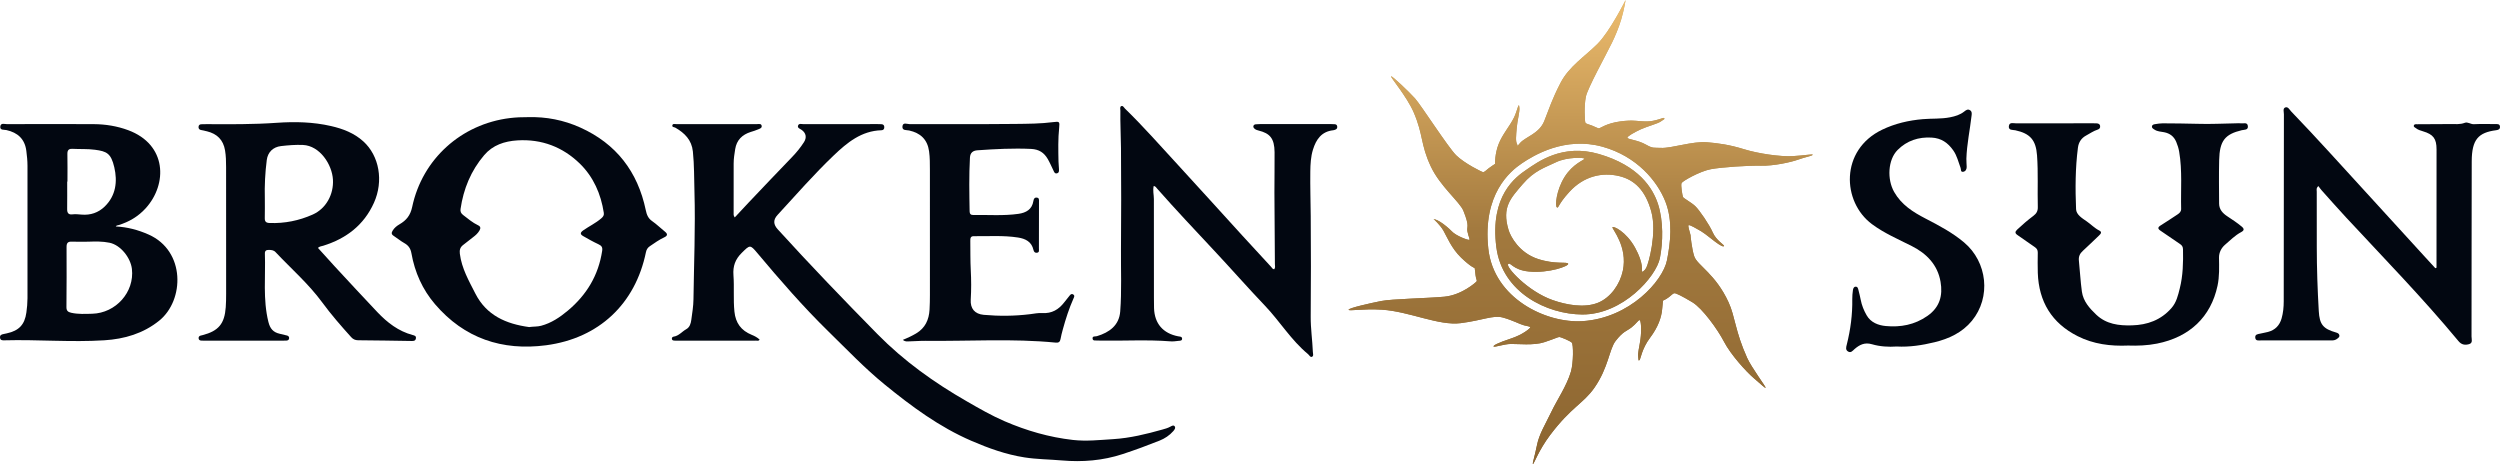 <svg width="210" height="39" viewBox="0 0 210 39" fill="none" xmlns="http://www.w3.org/2000/svg">
<path d="M61.718 18.264C62.124 17.829 62.505 17.414 62.894 17.005C64.102 15.734 65.308 14.46 66.527 13.199C66.904 12.809 67.243 12.395 67.534 11.94C67.781 11.553 67.713 11.178 67.335 10.908C67.203 10.815 66.979 10.758 67.032 10.564C67.094 10.335 67.335 10.43 67.498 10.429C69.57 10.423 71.642 10.424 73.715 10.424C73.826 10.424 73.936 10.425 74.046 10.432C74.192 10.441 74.275 10.52 74.281 10.668C74.289 10.835 74.208 10.937 74.041 10.941C72.359 10.989 71.16 11.979 70.034 13.054C68.375 14.638 66.866 16.369 65.313 18.055C64.932 18.47 64.959 18.855 65.331 19.264C68.055 22.257 70.859 25.173 73.698 28.058C75.929 30.327 78.475 32.142 81.218 33.716C82.26 34.315 83.299 34.916 84.402 35.39C86.233 36.178 88.13 36.729 90.121 36.955C91.258 37.083 92.376 36.958 93.506 36.888C94.925 36.8 96.283 36.465 97.637 36.084C97.864 36.021 98.089 35.959 98.298 35.846C98.414 35.783 98.577 35.678 98.673 35.811C98.772 35.947 98.657 36.098 98.555 36.215C98.239 36.577 97.836 36.839 97.406 37.011C96.38 37.42 95.344 37.802 94.295 38.146C92.634 38.691 90.924 38.827 89.183 38.676C88.14 38.586 87.091 38.583 86.051 38.42C84.495 38.177 83.032 37.649 81.597 37.029C78.907 35.867 76.582 34.147 74.326 32.31C72.639 30.936 71.146 29.365 69.596 27.851C67.47 25.772 65.524 23.531 63.615 21.255C63.005 20.527 62.994 20.565 62.309 21.239C61.762 21.778 61.554 22.356 61.61 23.113C61.686 24.131 61.587 25.154 61.692 26.176C61.79 27.131 62.256 27.765 63.133 28.121C63.377 28.22 63.609 28.339 63.806 28.522C63.74 28.666 63.613 28.613 63.516 28.613C61.305 28.617 59.095 28.617 56.885 28.618C56.802 28.618 56.718 28.617 56.636 28.611C56.534 28.603 56.44 28.577 56.436 28.45C56.433 28.351 56.5 28.29 56.585 28.278C57.024 28.214 57.286 27.852 57.645 27.653C57.936 27.492 58.027 27.183 58.068 26.879C58.145 26.306 58.244 25.729 58.251 25.152C58.291 22.142 58.421 19.132 58.335 16.121C58.302 14.991 58.32 13.858 58.202 12.728C58.102 11.757 57.512 11.177 56.73 10.725C56.632 10.668 56.438 10.695 56.479 10.523C56.514 10.371 56.689 10.425 56.804 10.425C59.07 10.421 61.335 10.421 63.601 10.425C63.74 10.425 63.944 10.364 63.981 10.571C64.014 10.762 63.816 10.81 63.686 10.867C63.485 10.956 63.272 11.018 63.062 11.084C62.341 11.312 61.875 11.766 61.754 12.535C61.692 12.931 61.627 13.325 61.627 13.728C61.626 15.11 61.624 16.491 61.625 17.872C61.624 17.98 61.597 18.094 61.718 18.264Z" fill="#020711"/>
<path d="M44.352 9.84C45.883 9.798 47.348 10.084 48.743 10.712C51.77 12.076 53.568 14.424 54.244 17.648C54.324 18.031 54.439 18.337 54.778 18.572C55.162 18.838 55.498 19.173 55.864 19.466C56.104 19.659 56.067 19.807 55.814 19.927C55.374 20.134 54.979 20.41 54.581 20.685C54.396 20.812 54.302 20.973 54.258 21.188C53.37 25.514 50.322 28.417 45.864 29.003C42.187 29.485 39.001 28.426 36.54 25.55C35.487 24.319 34.841 22.872 34.56 21.278C34.489 20.867 34.306 20.612 33.955 20.416C33.643 20.241 33.367 20.004 33.066 19.811C32.864 19.681 32.873 19.55 32.988 19.364C33.132 19.132 33.331 18.974 33.561 18.84C34.128 18.511 34.473 18.096 34.623 17.384C35.474 13.357 38.749 10.422 42.825 9.919C43.334 9.857 43.842 9.836 44.352 9.84ZM44.445 27.474C44.794 27.421 45.129 27.451 45.453 27.365C46.312 27.136 47.025 26.656 47.7 26.092C49.279 24.769 50.272 23.123 50.582 21.072C50.63 20.759 50.523 20.634 50.261 20.512C49.825 20.311 49.406 20.072 48.988 19.833C48.724 19.683 48.722 19.541 48.993 19.35C49.491 19.001 50.046 18.742 50.509 18.34C50.657 18.212 50.752 18.09 50.721 17.885C50.48 16.294 49.845 14.853 48.705 13.743C47.275 12.351 45.505 11.667 43.468 11.792C42.377 11.859 41.393 12.185 40.67 13.034C39.559 14.338 38.93 15.869 38.685 17.561C38.654 17.775 38.727 17.925 38.901 18.059C39.307 18.37 39.694 18.704 40.161 18.925C40.377 19.028 40.388 19.167 40.278 19.359C40.144 19.594 39.952 19.765 39.74 19.924C39.453 20.14 39.175 20.366 38.892 20.587C38.653 20.775 38.588 21 38.627 21.314C38.779 22.541 39.385 23.587 39.927 24.654C40.864 26.502 42.522 27.211 44.445 27.474Z" fill="#020711"/>
<path d="M107.037 22.616C107.142 22.482 107.093 22.324 107.091 22.18C107.08 20.177 107.057 18.175 107.051 16.173C107.047 15.04 107.076 13.907 107.064 12.776C107.051 11.621 106.671 11.201 105.723 10.966C105.6 10.935 105.483 10.9 105.386 10.816C105.321 10.761 105.27 10.696 105.283 10.604C105.3 10.485 105.394 10.451 105.492 10.44C105.601 10.427 105.712 10.424 105.823 10.424C107.826 10.423 109.829 10.423 111.832 10.424C111.929 10.424 112.025 10.427 112.121 10.434C112.229 10.442 112.304 10.495 112.323 10.607C112.343 10.727 112.312 10.828 112.192 10.88C112.129 10.907 112.062 10.934 111.995 10.941C111.006 11.044 110.552 11.717 110.289 12.569C110.105 13.166 110.074 13.792 110.066 14.412C110.051 15.655 110.089 16.898 110.101 18.141C110.127 20.958 110.119 23.777 110.099 26.595C110.092 27.593 110.241 28.576 110.281 29.569C110.287 29.708 110.368 29.914 110.192 29.976C110.059 30.023 109.979 29.832 109.876 29.747C108.455 28.576 107.505 26.986 106.246 25.669C104.807 24.161 103.432 22.591 102.007 21.069C100.394 19.344 98.772 17.627 97.21 15.855C97.132 15.766 97.072 15.648 96.914 15.618C96.818 15.99 96.926 16.356 96.926 16.721C96.924 19.484 96.927 22.246 96.93 25.01C96.93 25.3 96.929 25.59 96.939 25.88C96.979 27.177 97.692 28.007 98.974 28.252C99.105 28.277 99.288 28.261 99.296 28.442C99.305 28.636 99.116 28.619 98.987 28.633C98.768 28.658 98.544 28.692 98.327 28.674C96.34 28.515 94.35 28.648 92.363 28.608C92.307 28.607 92.252 28.613 92.197 28.605C92.043 28.584 91.805 28.663 91.778 28.451C91.745 28.204 92 28.281 92.144 28.237C93.187 27.922 94.007 27.334 94.098 26.163C94.231 24.437 94.147 22.711 94.162 20.986C94.187 18.141 94.184 15.295 94.163 12.449C94.155 11.4 94.093 10.351 94.112 9.301C94.115 9.169 94.047 8.983 94.18 8.918C94.326 8.847 94.408 9.034 94.499 9.123C96.055 10.636 97.487 12.266 98.956 13.861C100.77 15.832 102.563 17.823 104.369 19.803C105.16 20.67 105.957 21.532 106.754 22.394C106.834 22.479 106.881 22.612 107.037 22.616Z" fill="#020711"/>
<path d="M26.706 20.822C27.188 21.355 27.662 21.887 28.146 22.41C29.33 23.686 30.509 24.967 31.707 26.228C32.534 27.099 33.469 27.822 34.661 28.141C34.805 28.18 34.975 28.21 34.935 28.429C34.9 28.626 34.761 28.646 34.593 28.643C33.089 28.618 31.584 28.593 30.079 28.582C29.833 28.58 29.656 28.495 29.5 28.322C28.648 27.378 27.812 26.419 27.061 25.395C25.916 23.837 24.461 22.574 23.146 21.178C22.987 21.009 22.791 20.995 22.578 20.992C22.353 20.989 22.242 21.073 22.25 21.306C22.318 23.219 22.073 25.142 22.546 27.043C22.688 27.615 22.956 27.912 23.491 28.035C23.693 28.081 23.894 28.13 24.095 28.18C24.215 28.209 24.295 28.276 24.287 28.41C24.279 28.544 24.189 28.601 24.065 28.609C23.955 28.616 23.845 28.616 23.734 28.616C21.565 28.617 19.396 28.617 17.227 28.618C17.116 28.618 17.006 28.617 16.895 28.61C16.769 28.601 16.688 28.535 16.682 28.403C16.678 28.292 16.742 28.223 16.845 28.192C16.898 28.176 16.953 28.167 17.006 28.153C18.355 27.804 18.864 27.2 18.963 25.805C18.99 25.434 18.995 25.06 18.995 24.687C18.997 21.136 18.997 17.585 18.992 14.035C18.992 13.566 18.982 13.098 18.904 12.631C18.756 11.745 18.233 11.239 17.384 11.03C17.211 10.987 17.032 10.961 16.859 10.915C16.718 10.879 16.662 10.774 16.68 10.631C16.697 10.497 16.788 10.443 16.909 10.437C17.061 10.428 17.213 10.427 17.364 10.428C19.324 10.44 21.284 10.453 23.24 10.316C24.778 10.208 26.304 10.242 27.811 10.589C28.804 10.817 29.743 11.175 30.515 11.872C31.863 13.09 32.234 15.205 31.412 17.034C30.568 18.91 29.084 20.039 27.157 20.64C27.016 20.685 26.858 20.684 26.706 20.822ZM22.246 16.659C22.246 17.21 22.256 17.762 22.242 18.314C22.234 18.613 22.343 18.722 22.649 18.733C23.912 18.775 25.103 18.541 26.266 18.023C27.403 17.518 28.036 16.315 27.968 15.094C27.896 13.81 26.862 12.241 25.454 12.177C24.828 12.149 24.217 12.201 23.602 12.271C22.939 12.348 22.493 12.784 22.409 13.438C22.271 14.508 22.217 15.581 22.246 16.659Z" fill="#020711"/>
<path d="M9.725 19.023C10.693 19.069 11.601 19.311 12.479 19.7C15.595 21.078 15.496 25.221 13.378 26.932C12.032 28.02 10.448 28.477 8.771 28.584C5.973 28.762 3.168 28.51 0.366 28.587C0.204 28.592 0.016 28.595 0.001 28.353C-0.014 28.123 0.157 28.09 0.323 28.054C0.403 28.037 0.485 28.02 0.565 28.003C1.589 27.782 2.074 27.277 2.216 26.251C2.271 25.855 2.308 25.454 2.309 25.055C2.316 21.34 2.316 17.624 2.309 13.909C2.308 13.496 2.264 13.082 2.212 12.672C2.086 11.68 1.492 11.136 0.535 10.925C0.345 10.883 -0.034 10.968 0.028 10.6C0.078 10.304 0.393 10.428 0.592 10.428C3.023 10.42 5.453 10.412 7.884 10.428C8.868 10.435 9.837 10.59 10.765 10.934C14.027 12.142 14.079 15.456 12.245 17.487C11.618 18.18 10.842 18.64 9.95 18.911C9.874 18.934 9.784 18.924 9.725 19.023ZM7.396 20.302C6.877 20.302 6.462 20.318 6.049 20.298C5.711 20.281 5.588 20.401 5.591 20.749C5.601 22.432 5.595 24.116 5.581 25.8C5.578 26.099 5.705 26.209 5.975 26.271C6.564 26.404 7.157 26.37 7.748 26.354C9.722 26.301 11.306 24.544 11.081 22.591C10.973 21.665 10.15 20.59 9.203 20.39C8.616 20.266 7.992 20.282 7.396 20.302ZM5.666 15.255C5.659 15.255 5.652 15.255 5.644 15.255C5.644 16.026 5.652 16.798 5.641 17.569C5.636 17.886 5.756 18.047 6.077 18.007C6.341 17.975 6.599 18.005 6.859 18.027C7.601 18.089 8.262 17.866 8.791 17.353C9.742 16.433 9.876 15.241 9.602 14.057C9.325 12.861 8.943 12.711 7.988 12.581C7.355 12.495 6.722 12.536 6.09 12.502C5.768 12.485 5.654 12.617 5.661 12.94C5.678 13.711 5.666 14.483 5.666 15.255Z" fill="#020711"/>
<path d="M204.667 22.488C204.667 22.366 204.667 22.245 204.667 22.124C204.668 18.933 204.67 15.742 204.67 12.551C204.67 11.647 204.401 11.287 203.529 11.029C203.316 10.967 203.106 10.904 202.929 10.761C202.856 10.703 202.733 10.666 202.761 10.551C202.794 10.411 202.932 10.437 203.038 10.436C203.964 10.431 204.889 10.434 205.814 10.421C206.224 10.416 206.635 10.473 207.042 10.316C207.289 10.219 207.53 10.445 207.804 10.432C208.41 10.403 209.019 10.419 209.626 10.423C209.789 10.423 209.983 10.402 209.999 10.643C210.015 10.869 209.834 10.917 209.67 10.939C208.185 11.134 207.631 11.71 207.625 13.555C207.609 18.459 207.618 23.362 207.608 28.266C207.607 28.49 207.742 28.812 207.404 28.908C207.08 28.999 206.778 28.975 206.518 28.66C203.529 25.051 200.258 21.698 197.073 18.268C196.378 17.52 195.703 16.752 195.021 15.991C194.921 15.879 194.836 15.753 194.743 15.63C194.541 15.807 194.608 15.968 194.607 16.106C194.604 17.653 194.61 19.2 194.61 20.747C194.61 22.543 194.674 24.336 194.777 26.128C194.842 27.256 195.139 27.62 196.232 27.931C196.358 27.968 196.472 28.018 196.506 28.154C196.542 28.304 196.427 28.371 196.329 28.451C196.192 28.564 196.037 28.596 195.865 28.596C193.877 28.596 191.887 28.599 189.898 28.596C189.719 28.596 189.473 28.653 189.442 28.369C189.41 28.069 189.667 28.07 189.862 28.024C190.077 27.973 190.296 27.939 190.509 27.883C191.111 27.726 191.487 27.336 191.655 26.744C191.788 26.276 191.833 25.797 191.833 25.31C191.834 20.075 191.839 14.84 191.848 9.604C191.849 9.407 191.744 9.122 191.949 9.031C192.188 8.924 192.318 9.215 192.461 9.363C194.628 11.609 196.705 13.939 198.817 16.236C200.424 17.985 202.021 19.744 203.622 21.498C203.936 21.843 204.253 22.186 204.569 22.53C204.602 22.515 204.634 22.502 204.667 22.488Z" fill="#020711"/>
<path d="M178.759 29.026C177.28 29.09 175.849 28.908 174.521 28.237C172.346 27.139 171.257 25.34 171.175 22.92C171.157 22.354 171.164 21.787 171.173 21.22C171.176 21.003 171.096 20.87 170.912 20.748C170.428 20.429 169.967 20.076 169.484 19.755C169.243 19.595 169.248 19.471 169.45 19.279C169.882 18.87 170.334 18.485 170.809 18.128C171.062 17.938 171.185 17.726 171.176 17.396C171.137 15.947 171.218 14.496 171.111 13.047C171.017 11.772 170.541 11.216 169.29 10.944C169.077 10.898 168.701 10.97 168.744 10.595C168.785 10.235 169.132 10.361 169.354 10.361C171.508 10.351 173.662 10.355 175.816 10.356C175.913 10.356 176.01 10.356 176.106 10.361C176.252 10.37 176.384 10.407 176.409 10.581C176.433 10.746 176.351 10.84 176.199 10.889C175.853 10.999 175.558 11.21 175.242 11.38C174.829 11.6 174.605 11.952 174.547 12.4C174.324 14.118 174.32 15.846 174.39 17.57C174.408 18.036 174.902 18.332 175.278 18.591C175.64 18.84 175.942 19.167 176.344 19.367C176.594 19.492 176.464 19.646 176.316 19.785C175.863 20.21 175.426 20.652 174.964 21.066C174.703 21.299 174.59 21.552 174.627 21.902C174.719 22.767 174.759 23.639 174.879 24.499C174.992 25.305 175.515 25.891 176.082 26.43C176.93 27.235 177.987 27.363 179.087 27.33C180.382 27.293 181.51 26.889 182.395 25.887C182.822 25.404 182.953 24.814 183.1 24.231C183.373 23.151 183.396 22.046 183.372 20.938C183.367 20.736 183.291 20.609 183.124 20.499C182.574 20.133 182.035 19.749 181.485 19.381C181.237 19.215 181.242 19.092 181.496 18.934C181.976 18.635 182.447 18.32 182.919 18.008C183.085 17.899 183.222 17.769 183.216 17.544C183.176 15.944 183.322 14.339 183.051 12.747C183.002 12.46 182.918 12.186 182.803 11.916C182.607 11.456 182.269 11.2 181.781 11.106C181.512 11.054 181.226 11.051 180.987 10.893C180.887 10.827 180.748 10.768 180.764 10.621C180.781 10.466 180.926 10.444 181.047 10.426C181.251 10.395 181.457 10.358 181.662 10.36C182.643 10.37 183.623 10.369 184.603 10.401C185.678 10.437 186.757 10.376 187.833 10.358C187.972 10.356 188.112 10.342 188.247 10.36C188.459 10.387 188.781 10.243 188.821 10.589C188.862 10.942 188.514 10.888 188.312 10.936C186.889 11.275 186.446 11.831 186.409 13.457C186.381 14.672 186.398 15.889 186.405 17.105C186.409 17.597 186.708 17.914 187.092 18.168C187.507 18.443 187.923 18.713 188.306 19.035C188.528 19.221 188.518 19.359 188.26 19.496C187.742 19.771 187.328 20.19 186.894 20.567C186.609 20.815 186.388 21.197 186.396 21.651C186.408 22.437 186.439 23.225 186.272 24.004C185.712 26.623 183.931 28.319 181.183 28.864C180.378 29.023 179.567 29.053 178.759 29.026Z" fill="#020711"/>
<path d="M75.841 28.549C76.254 28.381 76.611 28.212 76.954 28.009C77.724 27.552 78.032 26.857 78.082 26.01C78.106 25.596 78.113 25.182 78.113 24.767C78.115 21.273 78.116 17.777 78.112 14.283C78.111 13.759 78.115 13.235 78.043 12.712C77.907 11.719 77.325 11.174 76.369 10.96C76.157 10.912 75.775 10.992 75.804 10.628C75.836 10.237 76.201 10.428 76.407 10.427C79.362 10.415 82.319 10.443 85.275 10.41C86.349 10.398 87.429 10.394 88.499 10.255C88.984 10.192 89.024 10.217 88.971 10.717C88.87 11.669 88.896 12.621 88.914 13.574C88.918 13.78 88.947 13.986 88.953 14.194C88.957 14.342 88.979 14.519 88.776 14.562C88.596 14.6 88.549 14.446 88.489 14.322C88.331 14 88.191 13.667 88.012 13.358C87.704 12.825 87.28 12.541 86.61 12.509C85.102 12.439 83.604 12.52 82.105 12.624C81.716 12.651 81.497 12.837 81.475 13.243C81.392 14.748 81.422 16.253 81.448 17.758C81.452 17.964 81.544 18.064 81.751 18.06C83.02 18.038 84.294 18.143 85.558 17.962C86.189 17.87 86.691 17.598 86.804 16.888C86.83 16.729 86.886 16.578 87.086 16.598C87.303 16.619 87.276 16.788 87.275 16.944C87.271 18.255 87.271 19.568 87.269 20.88C87.269 21.027 87.323 21.205 87.096 21.233C86.924 21.253 86.844 21.14 86.811 20.993C86.656 20.3 86.137 20.05 85.516 19.952C84.281 19.759 83.036 19.854 81.794 19.839C81.511 19.836 81.504 20.036 81.506 20.239C81.517 21.054 81.502 21.87 81.544 22.683C81.588 23.512 81.592 24.337 81.542 25.166C81.497 25.919 81.873 26.378 82.637 26.447C83.932 26.562 85.23 26.552 86.523 26.392C86.865 26.35 87.213 26.275 87.552 26.297C88.352 26.349 88.931 26.001 89.397 25.396C89.541 25.21 89.688 25.027 89.836 24.845C89.915 24.747 89.999 24.643 90.146 24.733C90.296 24.825 90.232 24.942 90.18 25.058C89.802 25.904 89.52 26.786 89.275 27.679C89.202 27.945 89.132 28.213 89.084 28.484C89.041 28.727 88.915 28.803 88.68 28.78C85.041 28.422 81.393 28.672 77.749 28.63C77.28 28.625 76.811 28.667 76.342 28.676C76.195 28.678 76.037 28.716 75.841 28.549Z" fill="#020711"/>
<path d="M159.319 29.107C158.627 29.156 157.916 29.113 157.24 28.915C156.633 28.737 156.197 28.961 155.775 29.328C155.62 29.464 155.484 29.665 155.247 29.533C154.997 29.393 155.077 29.153 155.131 28.939C155.445 27.688 155.613 26.419 155.591 25.127C155.586 24.88 155.611 24.631 155.644 24.386C155.662 24.252 155.705 24.088 155.873 24.081C156.048 24.073 156.077 24.239 156.111 24.371C156.178 24.639 156.248 24.907 156.299 25.178C156.387 25.646 156.565 26.08 156.799 26.487C157.15 27.098 157.783 27.328 158.404 27.387C159.647 27.502 160.825 27.29 161.903 26.538C162.952 25.806 163.202 24.814 163.007 23.675C162.764 22.247 161.838 21.299 160.583 20.666C159.45 20.094 158.281 19.596 157.25 18.832C154.719 16.956 154.552 12.6 158.098 10.896C159.18 10.376 160.329 10.11 161.526 10.008C162.282 9.944 163.044 10.001 163.795 9.855C164.238 9.769 164.651 9.646 165.007 9.36C165.151 9.244 165.302 9.137 165.491 9.265C165.656 9.376 165.632 9.541 165.612 9.712C165.475 10.918 165.215 12.109 165.176 13.326C165.169 13.56 165.2 13.795 165.202 14.028C165.202 14.229 165.102 14.399 164.909 14.43C164.673 14.468 164.737 14.229 164.69 14.105C164.501 13.607 164.394 13.087 164.071 12.629C163.618 11.987 163.069 11.606 162.265 11.558C161.151 11.492 160.178 11.816 159.4 12.596C158.579 13.419 158.503 15.06 159.109 16.125C159.722 17.203 160.69 17.813 161.748 18.36C162.875 18.942 163.998 19.535 164.98 20.361C166.941 22.01 167.265 24.965 165.641 26.946C164.831 27.934 163.707 28.458 162.494 28.749C161.462 28.999 160.408 29.165 159.319 29.107Z" fill="#020711"/>
<path fill-rule="evenodd" clip-rule="evenodd" d="M151.046 13.408C150.424 13.633 148.973 13.945 147.934 13.919C146.893 13.893 144.659 14.038 143.721 14.21C142.784 14.382 141.34 15.209 141.253 15.376C141.167 15.543 141.324 16.422 141.368 16.542C141.412 16.661 142.04 16.978 142.392 17.307C142.745 17.635 143.59 18.873 143.873 19.529C144.155 20.185 144.858 20.585 144.821 20.658C144.783 20.733 144.69 20.711 144.366 20.512C144.041 20.315 143.264 19.638 142.885 19.419C142.506 19.201 141.986 18.893 141.86 18.91C141.736 18.925 141.937 19.432 142.013 19.783C141.983 19.651 142.111 20.928 142.317 21.532C142.577 22.297 144.1 22.995 145.201 25.394C145.759 26.61 145.748 27.818 146.757 30.057C147.13 30.884 148.358 32.518 148.313 32.571C148.268 32.625 147.972 32.313 147.326 31.77C146.681 31.226 145.376 29.778 144.822 28.71C144.267 27.64 142.992 25.895 142.165 25.394C141.337 24.895 140.769 24.611 140.647 24.63C140.525 24.646 140.45 24.759 140.191 24.957C139.933 25.157 139.697 25.248 139.697 25.248C139.697 25.248 139.682 25.297 139.621 25.977C139.561 26.657 139.281 27.477 138.598 28.381C137.913 29.288 137.8 30.201 137.724 30.24C137.648 30.278 137.648 30.398 137.611 29.984C137.571 29.571 137.702 29.203 137.8 28.491C137.898 27.779 137.854 26.878 137.724 26.888C137.595 26.899 137.466 27.177 137.04 27.508C136.616 27.837 136.365 27.804 135.713 28.637C135.173 29.326 135.114 30.871 133.929 32.571C133.01 33.892 131.979 34.194 130.21 36.543C129.237 37.836 128.836 39.002 128.768 38.983C128.7 38.965 128.929 38.296 129.109 37.38C129.291 36.465 129.823 35.62 130.324 34.575C130.801 33.58 131.608 32.408 131.956 31.223C132.177 30.474 132.169 28.926 132.033 28.782C131.895 28.639 131.093 28.299 130.97 28.308C130.847 28.318 130.584 28.459 129.717 28.745C128.852 29.034 127.486 28.882 126.908 28.892C126.331 28.901 125.558 29.181 125.467 29.11C125.376 29.041 125.825 28.795 126.872 28.454C127.918 28.115 128.518 27.593 128.541 27.508C128.562 27.423 128.344 27.411 128.009 27.325C127.675 27.241 127.031 26.885 126.226 26.669C125.42 26.454 124.542 26.909 122.696 27.144C120.851 27.379 118.394 26.164 116.093 26.015C114.494 25.909 113.263 26.157 113.284 26.015C113.306 25.871 115.115 25.465 116.017 25.286C116.919 25.106 119.89 25.057 121.331 24.922C122.772 24.785 123.951 23.739 124.026 23.646C124.1 23.555 123.982 23.454 123.949 23.136C123.919 22.817 123.873 22.516 123.873 22.516C123.873 22.516 123.548 22.426 122.734 21.642C121.922 20.857 121.544 19.891 121.254 19.383C120.966 18.876 120.42 18.4 120.42 18.4C120.42 18.4 120.634 18.425 120.951 18.619C121.293 18.826 121.745 19.21 121.938 19.419C122.309 19.823 123.336 20.189 123.418 20.147C123.502 20.107 123.358 19.912 123.267 19.456C123.175 18.999 123.488 19.096 122.925 17.706C122.623 16.96 120.981 15.663 120.192 13.99C119.311 12.12 119.571 11.336 118.75 9.437C118.176 8.108 116.777 6.476 116.853 6.412C116.927 6.349 118.364 7.714 118.864 8.27C119.364 8.827 121.64 12.371 122.318 13.043C122.995 13.715 124.505 14.469 124.595 14.464C124.684 14.458 124.891 14.264 125.051 14.135C125.211 14.006 125.582 13.771 125.582 13.771C125.582 13.771 125.559 12.921 125.886 12.096C126.212 11.269 126.82 10.604 127.176 9.873C127.474 9.264 127.583 8.446 127.632 9.072C127.66 9.42 127.455 10.12 127.405 10.746C127.353 11.372 127.291 11.881 127.443 12.131C127.48 12.192 127.485 12.244 127.481 12.281C127.506 12.23 127.557 12.148 127.708 11.987C128.176 11.483 129.303 11.213 129.719 10.163C130.137 9.114 130.366 8.348 131.086 6.959C131.806 5.568 133.149 4.729 134.197 3.679C135.247 2.628 136.551 0 136.551 0C136.551 0 136.435 0.776 136.176 1.649C135.97 2.343 135.643 3.097 135.413 3.569C134.893 4.638 133.363 7.391 133.212 8.124C133.06 8.859 133.107 10.143 133.174 10.31C133.207 10.394 133.461 10.445 133.722 10.546C133.981 10.645 134.246 10.794 134.313 10.783C134.443 10.763 134.946 10.357 136.095 10.2C137.245 10.045 137.522 10.2 138.335 10.2C139.029 10.201 139.733 9.861 139.777 9.909C139.868 10.007 139.793 10.003 139.512 10.2C139.23 10.398 138.449 10.585 137.841 10.856C137.236 11.128 136.712 11.46 136.703 11.548C136.682 11.731 137.51 11.715 138.297 12.168C138.845 12.483 138.947 12.393 139.512 12.423C140.412 12.47 142.156 11.849 143.384 11.949C144.334 12.026 145.279 12.156 146.494 12.533C147.711 12.908 149.519 13.167 150.556 13.116C151.592 13.064 152.328 12.907 152.264 13.007C152.195 13.107 151.668 13.185 151.046 13.408ZM139.895 16.942C139.221 15.218 137.498 13.129 134.617 12.327C131.454 11.445 128.816 13.057 127.833 13.723C126.85 14.387 124.525 16.303 125.018 20.881C125.468 25.07 129.876 27.169 132.931 26.976C136.912 26.725 139.68 23.583 140.022 21.877C140.316 20.415 140.533 18.574 139.895 16.942ZM132.904 26.416C129.969 26.399 126.188 24.595 125.693 20.767C125.131 16.417 127.335 14.857 128.236 14.247C129.136 13.638 131.226 12.037 134.309 12.937C137.645 13.908 138.834 15.781 139.28 17.162C139.726 18.542 139.701 20.341 139.432 21.68C139.118 23.241 136.307 26.436 132.904 26.416ZM138.711 17.781C138.22 15.986 137.3 15.102 136.016 14.793C134.577 14.448 133.045 14.797 131.841 16.105C130.821 17.213 130.943 17.521 130.779 17.416C130.615 17.312 130.716 15.999 131.424 14.866C132.132 13.735 133.084 13.449 133.094 13.335C133.104 13.223 131.641 13.172 130.702 13.628C129.765 14.083 128.886 14.322 127.894 15.484C126.903 16.648 126.14 17.389 126.717 19.31C126.886 19.875 127.613 21.235 129.184 21.751C130.659 22.236 131.64 21.959 131.726 22.152C131.814 22.346 130.104 22.97 128.426 22.807C127.039 22.672 126.89 21.965 126.68 22.189C126.47 22.411 128.316 24.472 130.437 25.212C131.547 25.6 133.069 25.902 134.233 25.431C135.289 25.002 136.077 23.887 136.32 22.734C136.745 20.709 135.401 19.23 135.446 19.091C135.493 18.952 136.59 19.436 137.345 20.804C138.098 22.171 137.898 22.749 137.914 22.807C137.929 22.866 138.116 22.803 138.293 22.479C138.47 22.157 139.202 19.576 138.711 17.781Z" fill="url(#paint0_linear_4795_19852)"/>
<path fill-rule="evenodd" clip-rule="evenodd" d="M151.046 13.408C150.424 13.633 148.973 13.945 147.934 13.919C146.893 13.893 144.659 14.038 143.721 14.21C142.784 14.382 141.34 15.209 141.253 15.376C141.167 15.543 141.324 16.422 141.368 16.542C141.412 16.661 142.04 16.978 142.392 17.307C142.745 17.635 143.59 18.873 143.873 19.529C144.155 20.185 144.858 20.585 144.821 20.658C144.783 20.733 144.69 20.711 144.366 20.512C144.041 20.315 143.264 19.638 142.885 19.419C142.506 19.201 141.986 18.893 141.86 18.91C141.736 18.925 141.937 19.432 142.013 19.783C141.983 19.651 142.111 20.928 142.317 21.532C142.577 22.297 144.1 22.995 145.201 25.394C145.759 26.61 145.748 27.818 146.757 30.057C147.13 30.884 148.358 32.518 148.313 32.571C148.268 32.625 147.972 32.313 147.326 31.77C146.681 31.226 145.376 29.778 144.822 28.71C144.267 27.64 142.992 25.895 142.165 25.394C141.337 24.895 140.769 24.611 140.647 24.63C140.525 24.646 140.45 24.759 140.191 24.957C139.933 25.157 139.697 25.248 139.697 25.248C139.697 25.248 139.682 25.297 139.621 25.977C139.561 26.657 139.281 27.477 138.598 28.381C137.913 29.288 137.8 30.201 137.724 30.24C137.648 30.278 137.648 30.398 137.611 29.984C137.571 29.571 137.702 29.203 137.8 28.491C137.898 27.779 137.854 26.878 137.724 26.888C137.595 26.899 137.466 27.177 137.04 27.508C136.616 27.837 136.365 27.804 135.713 28.637C135.173 29.326 135.114 30.871 133.929 32.571C133.01 33.892 131.979 34.194 130.21 36.543C129.237 37.836 128.836 39.002 128.768 38.983C128.7 38.965 128.929 38.296 129.109 37.38C129.291 36.465 129.823 35.62 130.324 34.575C130.801 33.58 131.608 32.408 131.956 31.223C132.177 30.474 132.169 28.926 132.033 28.782C131.895 28.639 131.093 28.299 130.97 28.308C130.847 28.318 130.584 28.459 129.717 28.745C128.852 29.034 127.486 28.882 126.908 28.892C126.331 28.901 125.558 29.181 125.467 29.11C125.376 29.041 125.825 28.795 126.872 28.454C127.918 28.115 128.518 27.593 128.541 27.508C128.562 27.423 128.344 27.411 128.009 27.325C127.675 27.241 127.031 26.885 126.226 26.669C125.42 26.454 124.542 26.909 122.696 27.144C120.851 27.379 118.394 26.164 116.093 26.015C114.494 25.909 113.263 26.157 113.284 26.015C113.306 25.871 115.115 25.465 116.017 25.286C116.919 25.106 119.89 25.057 121.331 24.922C122.772 24.785 123.951 23.739 124.026 23.646C124.1 23.555 123.982 23.454 123.949 23.136C123.919 22.817 123.873 22.516 123.873 22.516C123.873 22.516 123.548 22.426 122.734 21.642C121.922 20.857 121.544 19.891 121.254 19.383C120.966 18.876 120.42 18.4 120.42 18.4C120.42 18.4 120.634 18.425 120.951 18.619C121.293 18.826 121.745 19.21 121.938 19.419C122.309 19.823 123.336 20.189 123.418 20.147C123.502 20.107 123.358 19.912 123.267 19.456C123.175 18.999 123.488 19.096 122.925 17.706C122.623 16.96 120.981 15.663 120.192 13.99C119.311 12.12 119.571 11.336 118.75 9.437C118.176 8.108 116.777 6.476 116.853 6.412C116.927 6.349 118.364 7.714 118.864 8.27C119.364 8.827 121.64 12.371 122.318 13.043C122.995 13.715 124.505 14.469 124.595 14.464C124.684 14.458 124.891 14.264 125.051 14.135C125.211 14.006 125.582 13.771 125.582 13.771C125.582 13.771 125.559 12.921 125.886 12.096C126.212 11.269 126.82 10.604 127.176 9.873C127.474 9.264 127.583 8.446 127.632 9.072C127.66 9.42 127.455 10.12 127.405 10.746C127.353 11.372 127.291 11.881 127.443 12.131C127.48 12.192 127.485 12.244 127.481 12.281C127.506 12.23 127.557 12.148 127.708 11.987C128.176 11.483 129.303 11.213 129.719 10.163C130.137 9.114 130.366 8.348 131.086 6.959C131.806 5.568 133.149 4.729 134.197 3.679C135.247 2.628 136.551 0 136.551 0C136.551 0 136.435 0.776 136.176 1.649C135.97 2.343 135.643 3.097 135.413 3.569C134.893 4.638 133.363 7.391 133.212 8.124C133.06 8.859 133.107 10.143 133.174 10.31C133.207 10.394 133.461 10.445 133.722 10.546C133.981 10.645 134.246 10.794 134.313 10.783C134.443 10.763 134.946 10.357 136.095 10.2C137.245 10.045 137.522 10.2 138.335 10.2C139.029 10.201 139.733 9.861 139.777 9.909C139.868 10.007 139.793 10.003 139.512 10.2C139.23 10.398 138.449 10.585 137.841 10.856C137.236 11.128 136.712 11.46 136.703 11.548C136.682 11.731 137.51 11.715 138.297 12.168C138.845 12.483 138.947 12.393 139.512 12.423C140.412 12.47 142.156 11.849 143.384 11.949C144.334 12.026 145.279 12.156 146.494 12.533C147.711 12.908 149.519 13.167 150.556 13.116C151.592 13.064 152.328 12.907 152.264 13.007C152.195 13.107 151.668 13.185 151.046 13.408ZM139.895 16.942C139.221 15.218 137.498 13.129 134.617 12.327C131.454 11.445 128.816 13.057 127.833 13.723C126.85 14.387 124.525 16.303 125.018 20.881C125.468 25.07 129.876 27.169 132.931 26.976C136.912 26.725 139.68 23.583 140.022 21.877C140.316 20.415 140.533 18.574 139.895 16.942ZM132.904 26.416C129.969 26.399 126.188 24.595 125.693 20.767C125.131 16.417 127.335 14.857 128.236 14.247C129.136 13.638 131.226 12.037 134.309 12.937C137.645 13.908 138.834 15.781 139.28 17.162C139.726 18.542 139.701 20.341 139.432 21.68C139.118 23.241 136.307 26.436 132.904 26.416ZM138.711 17.781C138.22 15.986 137.3 15.102 136.016 14.793C134.577 14.448 133.045 14.797 131.841 16.105C130.821 17.213 130.943 17.521 130.779 17.416C130.615 17.312 130.716 15.999 131.424 14.866C132.132 13.735 133.084 13.449 133.094 13.335C133.104 13.223 131.641 13.172 130.702 13.628C129.765 14.083 128.886 14.322 127.894 15.484C126.903 16.648 126.14 17.389 126.717 19.31C126.886 19.875 127.613 21.235 129.184 21.751C130.659 22.236 131.64 21.959 131.726 22.152C131.814 22.346 130.104 22.97 128.426 22.807C127.039 22.672 126.89 21.965 126.68 22.189C126.47 22.411 128.316 24.472 130.437 25.212C131.547 25.6 133.069 25.902 134.233 25.431C135.289 25.002 136.077 23.887 136.32 22.734C136.745 20.709 135.401 19.23 135.446 19.091C135.493 18.952 136.59 19.436 137.345 20.804C138.098 22.171 137.898 22.749 137.914 22.807C137.929 22.866 138.116 22.803 138.293 22.479C138.47 22.157 139.202 19.576 138.711 17.781Z" fill="url(#paint1_linear_4795_19852)"/>
<defs>
<linearGradient id="paint0_linear_4795_19852" x1="132.773" y1="39.741" x2="132.773" y2="-0.883" gradientUnits="userSpaceOnUse">
<stop stop-color="#7D5C2C"/>
<stop offset="1" stop-color="#C6B073"/>
</linearGradient>
<linearGradient id="paint1_linear_4795_19852" x1="132.776" y1="0" x2="132.776" y2="38.983" gradientUnits="userSpaceOnUse">
<stop stop-color="#EDBC6D"/>
<stop offset="0.5" stop-color="#A2793E"/>
<stop offset="1" stop-color="#8C6530"/>
</linearGradient>
</defs>
</svg>
